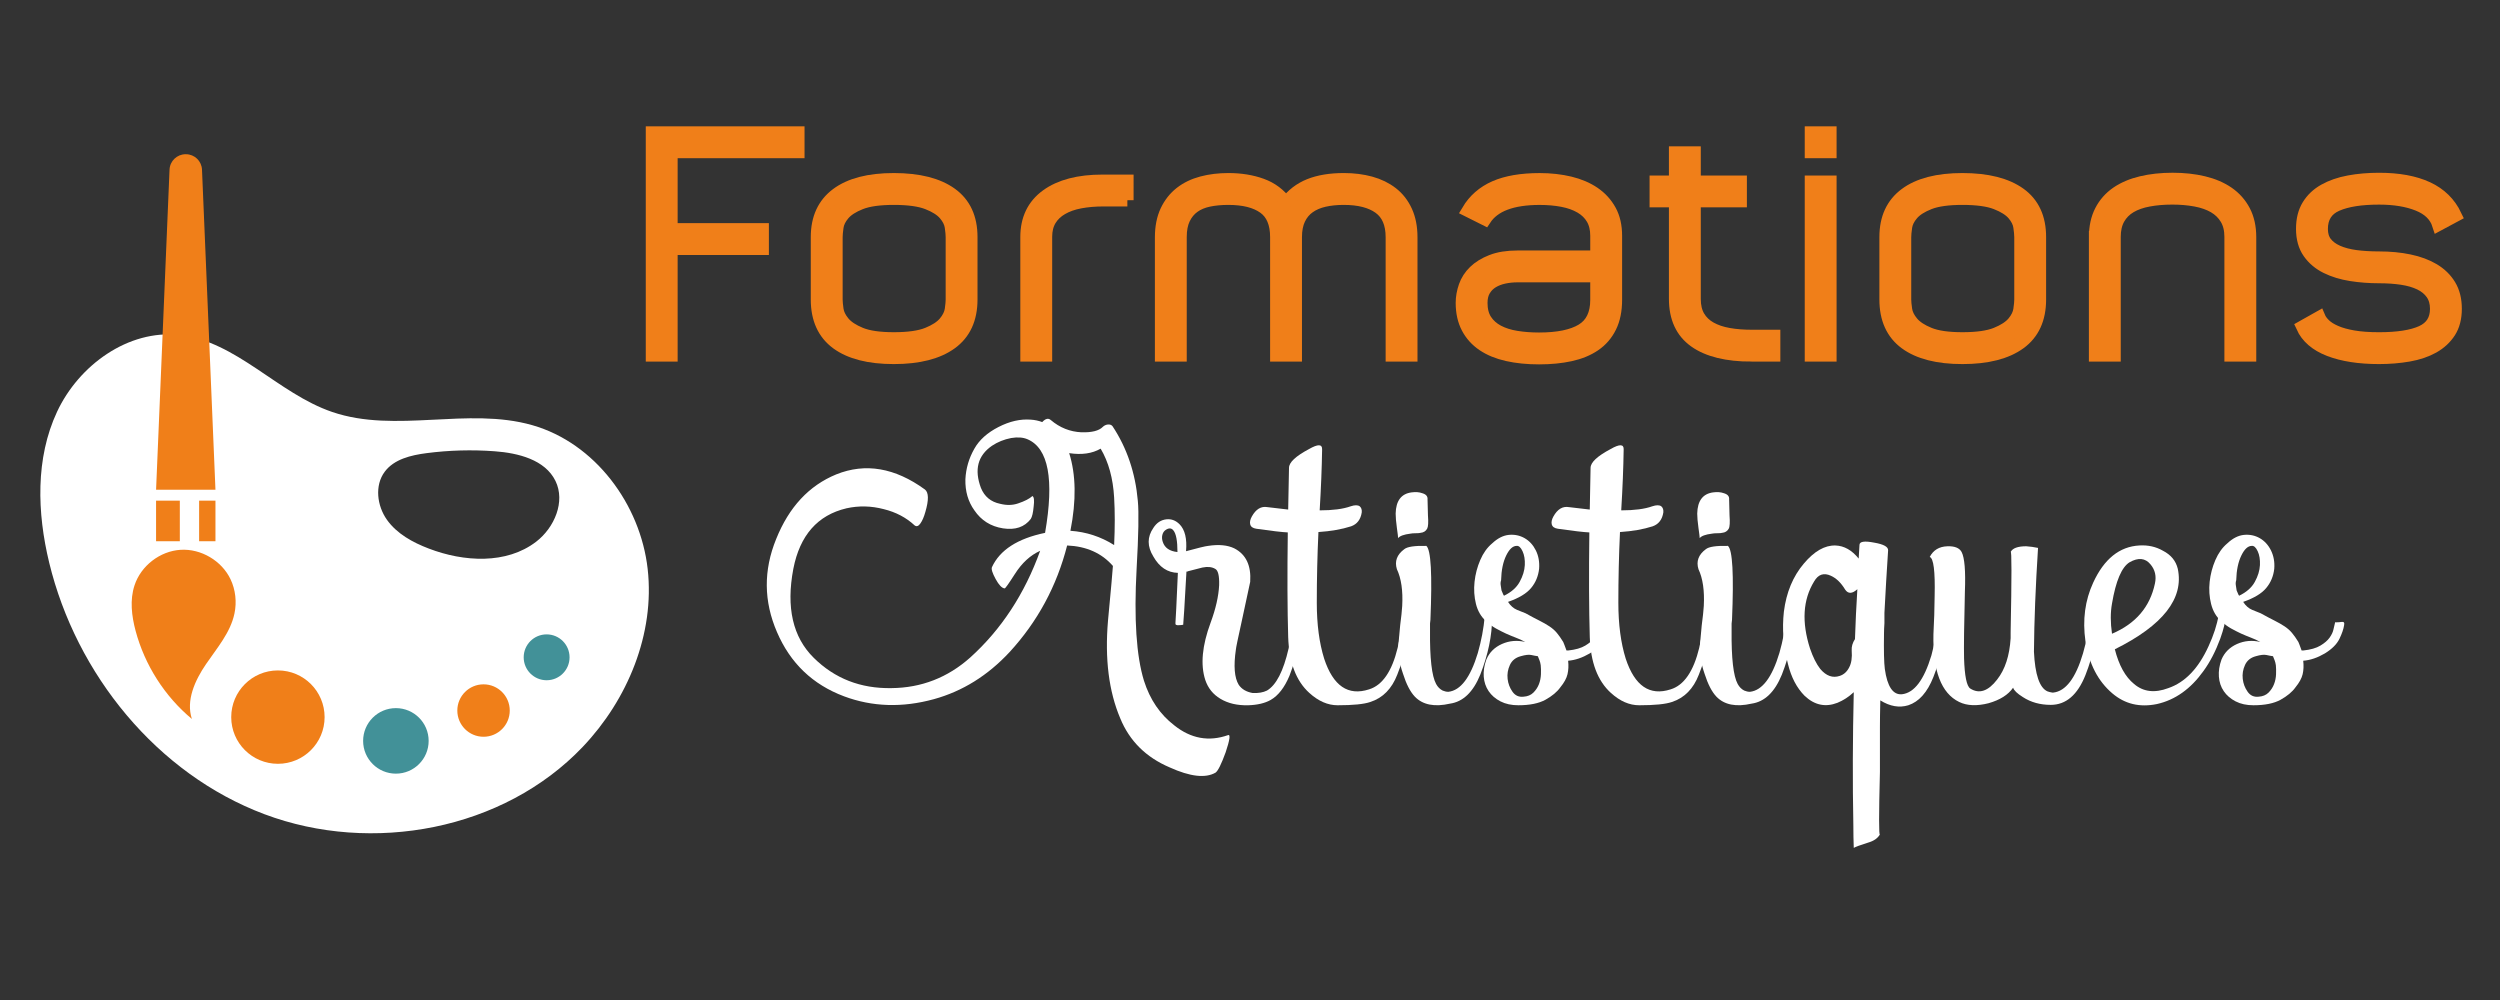 <?xml version="1.0" encoding="utf-8"?>
<!-- Generator: Adobe Illustrator 16.0.0, SVG Export Plug-In . SVG Version: 6.00 Build 0)  -->
<svg version="1.2" baseProfile="tiny" id="Calque_1"
	 xmlns="http://www.w3.org/2000/svg" xmlns:xlink="http://www.w3.org/1999/xlink" x="0px" y="0px" width="200px" height="80px"
	 viewBox="0 0 200 80" xml:space="preserve">
<rect x="0" y="0" width="200" height="80" fill="#333333" stroke="none"/>
<g>
	<path fill="#F07F19" stroke="#F07F19" stroke-miterlimit="10" d="M63.862,12.156H53.711v6.194h7.3v1.549h-7.3v8.529h-1.549V10.608
		h11.701V12.156z"/>
	<path fill="#F07F19" stroke="#F07F19" stroke-miterlimit="10" d="M65.362,23.955v-4.99c0-1.508,0.529-2.654,1.585-3.441
		c1.058-0.787,2.577-1.18,4.56-1.18c1.982,0,3.511,0.385,4.584,1.155c1.073,0.771,1.61,1.925,1.61,3.466v4.99
		c0,1.557-0.537,2.724-1.61,3.503c-1.073,0.778-2.602,1.168-4.584,1.168c-1.983,0-3.502-0.39-4.56-1.168
		C65.891,26.679,65.362,25.512,65.362,23.955z M76.153,23.973v-5.001c0-0.197-0.025-0.468-0.074-0.813
		c-0.049-0.345-0.217-0.686-0.504-1.022c-0.287-0.336-0.746-0.628-1.376-0.875c-0.631-0.246-1.528-0.37-2.692-0.37
		c-1.146,0-2.032,0.124-2.654,0.37c-0.623,0.247-1.078,0.538-1.364,0.875c-0.287,0.337-0.455,0.678-0.503,1.022
		c-0.05,0.345-0.074,0.616-0.074,0.813v5.001c0,0.181,0.024,0.443,0.074,0.789c0.049,0.344,0.216,0.689,0.503,1.034
		c0.287,0.345,0.742,0.645,1.364,0.899c0.622,0.254,1.508,0.381,2.654,0.381c1.164,0,2.061-0.127,2.692-0.381
		c0.63-0.255,1.089-0.554,1.376-0.899c0.287-0.345,0.455-0.69,0.504-1.034C76.128,24.416,76.153,24.154,76.153,23.973z"/>
	<path fill="#F07F19" stroke="#F07F19" stroke-miterlimit="10" d="M90.188,16.016H88.27c-0.672,0-1.29,0.053-1.855,0.16
		c-0.565,0.106-1.053,0.279-1.462,0.517c-0.41,0.238-0.726,0.542-0.947,0.911c-0.221,0.37-0.332,0.817-0.332,1.342v9.482h-1.549
		v-9.463c0-1.441,0.537-2.552,1.61-3.331c1.073-0.778,2.561-1.167,4.462-1.167h1.99V16.016z"/>
	<path fill="#F07F19" stroke="#F07F19" stroke-miterlimit="10" d="M112.899,18.99v9.439h-1.548v-9.457
		c0-1.084-0.339-1.869-1.013-2.353c-0.672-0.484-1.617-0.727-2.835-0.727c-0.573,0-1.098,0.053-1.565,0.16
		c-0.468,0.106-0.871,0.28-1.207,0.518c-0.339,0.238-0.601,0.554-0.79,0.948c-0.189,0.394-0.283,0.878-0.283,1.453v9.457h-1.549
		v-9.457c0-1.1-0.332-1.889-0.998-2.364c-0.667-0.477-1.615-0.715-2.85-0.715c-0.575,0-1.097,0.05-1.565,0.148
		c-0.468,0.098-0.866,0.267-1.195,0.504c-0.329,0.238-0.588,0.554-0.778,0.948c-0.189,0.394-0.283,0.887-0.283,1.478v9.457h-1.548
		V18.99c0-0.819,0.139-1.523,0.416-2.114c0.278-0.59,0.66-1.073,1.142-1.451c0.482-0.376,1.052-0.65,1.707-0.823
		c0.655-0.173,1.359-0.258,2.113-0.258c0.981,0,1.868,0.143,2.662,0.431c0.795,0.287,1.446,0.774,1.952,1.462
		c0.492-0.655,1.116-1.135,1.87-1.438c0.756-0.303,1.676-0.455,2.758-0.455c0.771,0,1.484,0.09,2.14,0.27
		c0.656,0.181,1.227,0.459,1.711,0.836c0.485,0.377,0.861,0.861,1.131,1.451C112.764,17.49,112.899,18.187,112.899,18.99z"/>
	<path fill="#F07F19" stroke="#F07F19" stroke-miterlimit="10" d="M128.826,26.155c-0.295,0.599-0.712,1.082-1.253,1.451
		c-0.54,0.369-1.188,0.635-1.941,0.799c-0.754,0.164-1.589,0.245-2.509,0.245c-0.934,0-1.781-0.085-2.542-0.256
		c-0.764-0.173-1.411-0.44-1.941-0.799c-0.533-0.361-0.948-0.82-1.241-1.377c-0.295-0.557-0.444-1.22-0.444-1.991
		c0-0.442,0.08-0.885,0.235-1.328c0.154-0.442,0.408-0.835,0.762-1.18c0.353-0.344,0.811-0.627,1.375-0.848
		c0.566-0.221,1.258-0.332,2.078-0.332h6.315v-1.671c0-0.541-0.11-1-0.331-1.377c-0.221-0.376-0.537-0.684-0.945-0.921
		c-0.41-0.238-0.894-0.41-1.45-0.516c-0.557-0.107-1.164-0.16-1.819-0.16c-2.196,0-3.653,0.55-4.376,1.647l-1.375-0.688
		c0.506-0.852,1.229-1.482,2.162-1.893c0.935-0.409,2.129-0.614,3.589-0.614c0.869,0,1.676,0.09,2.422,0.27
		c0.745,0.181,1.387,0.455,1.928,0.824c0.542,0.368,0.967,0.835,1.279,1.4c0.313,0.566,0.465,1.242,0.465,2.029v5.112
		C129.268,24.832,129.122,25.557,128.826,26.155z M121.404,22.087c-0.377,0-0.739,0.037-1.083,0.112
		c-0.342,0.073-0.649,0.193-0.921,0.357c-0.271,0.165-0.487,0.383-0.65,0.655c-0.165,0.272-0.248,0.613-0.248,1.024
		c0,0.56,0.121,1.022,0.358,1.384c0.237,0.363,0.564,0.655,0.981,0.877c0.421,0.222,0.91,0.378,1.477,0.469
		c0.563,0.091,1.167,0.136,1.805,0.136c1.508,0,2.653-0.234,3.431-0.704c0.777-0.469,1.166-1.272,1.166-2.408v-1.902H121.404z"/>
	<path fill="#F07F19" stroke="#F07F19" stroke-miterlimit="10" d="M140.135,28.429c-1.981,0-3.5-0.373-4.548-1.119
		c-1.049-0.746-1.573-1.88-1.573-3.405v-7.816h-1.548v-1.548h1.548v-2.335h1.549v2.335h3.688v1.548h-3.688v7.834
		c0,0.558,0.11,1.026,0.331,1.404c0.222,0.378,0.537,0.681,0.946,0.912c0.41,0.23,0.893,0.394,1.451,0.492
		c0.558,0.1,1.172,0.148,1.844,0.148h1.793v1.548H140.135z"/>
	<path fill="#F07F19" stroke="#F07F19" stroke-miterlimit="10" d="M146.427,12.156h-1.548v-1.548h1.548V12.156z M146.427,28.429
		h-1.548V14.541h1.548V28.429z"/>
	<path fill="#F07F19" stroke="#F07F19" stroke-miterlimit="10" d="M150.851,23.955v-4.99c0-1.508,0.528-2.654,1.584-3.441
		c1.059-0.787,2.579-1.18,4.561-1.18c1.983,0,3.51,0.385,4.586,1.155c1.073,0.771,1.607,1.925,1.607,3.466v4.99
		c0,1.557-0.534,2.724-1.607,3.503c-1.076,0.778-2.603,1.168-4.586,1.168c-1.981,0-3.502-0.39-4.561-1.168
		C151.379,26.679,150.851,25.512,150.851,23.955z M161.641,23.973v-5.001c0-0.197-0.024-0.468-0.075-0.813
		c-0.047-0.345-0.215-0.686-0.5-1.022c-0.289-0.336-0.747-0.628-1.379-0.875c-0.631-0.246-1.529-0.37-2.691-0.37
		c-1.146,0-2.032,0.124-2.654,0.37c-0.624,0.247-1.078,0.538-1.363,0.875c-0.288,0.337-0.456,0.678-0.504,1.022
		c-0.051,0.345-0.075,0.616-0.075,0.813v5.001c0,0.181,0.024,0.443,0.075,0.789c0.048,0.344,0.216,0.689,0.504,1.034
		c0.285,0.345,0.739,0.645,1.363,0.899c0.622,0.254,1.508,0.381,2.654,0.381c1.162,0,2.061-0.127,2.691-0.381
		c0.632-0.255,1.09-0.554,1.379-0.899c0.285-0.345,0.453-0.69,0.5-1.034C161.616,24.416,161.641,24.154,161.641,23.973z"/>
	<path fill="#F07F19" stroke="#F07F19" stroke-miterlimit="10" d="M167.613,18.965c0-0.802,0.151-1.499,0.455-2.089
		c0.304-0.59,0.729-1.073,1.277-1.451c0.551-0.376,1.206-0.655,1.966-0.835c0.765-0.181,1.595-0.271,2.497-0.271
		c0.9,0,1.729,0.09,2.481,0.271c0.755,0.18,1.404,0.458,1.955,0.835c0.549,0.378,0.979,0.861,1.291,1.451
		c0.31,0.59,0.466,1.287,0.466,2.089v9.463h-1.549v-9.482c0-0.575-0.12-1.059-0.357-1.453s-0.563-0.71-0.972-0.948
		c-0.411-0.238-0.905-0.411-1.479-0.517c-0.575-0.107-1.192-0.161-1.848-0.161c-0.692,0-1.323,0.053-1.899,0.161
		c-0.576,0.106-1.063,0.279-1.467,0.517c-0.4,0.238-0.713,0.554-0.936,0.948c-0.221,0.394-0.334,0.878-0.334,1.453v9.482h-1.548
		V18.965z"/>
	<path fill="#F07F19" stroke="#F07F19" stroke-miterlimit="10" d="M196.447,24.705c0,0.735-0.159,1.352-0.478,1.85
		c-0.322,0.499-0.759,0.903-1.315,1.214c-0.557,0.31-1.21,0.53-1.955,0.661c-0.745,0.129-1.536,0.196-2.374,0.196
		c-1.589,0-2.915-0.207-3.979-0.617c-1.065-0.412-1.788-1.034-2.165-1.866l1.354-0.762c0.082,0.196,0.229,0.397,0.441,0.602
		c0.214,0.206,0.508,0.39,0.887,0.554c0.376,0.164,0.848,0.295,1.41,0.393c0.567,0.098,1.251,0.147,2.053,0.147
		c1.493,0,2.627-0.177,3.406-0.531c0.778-0.354,1.167-0.967,1.167-1.84c0-0.477-0.115-0.88-0.343-1.21
		c-0.231-0.33-0.55-0.593-0.96-0.791c-0.409-0.197-0.893-0.337-1.451-0.42c-0.557-0.083-1.164-0.124-1.819-0.124
		c-0.77,0-1.519-0.057-2.249-0.172c-0.727-0.114-1.383-0.315-1.966-0.602c-0.58-0.286-1.048-0.68-1.399-1.18
		c-0.353-0.5-0.53-1.135-0.53-1.905c0-0.737,0.156-1.36,0.469-1.867c0.312-0.509,0.746-0.918,1.303-1.229
		c0.558-0.312,1.207-0.537,1.954-0.676c0.744-0.139,1.553-0.209,2.419-0.209c1.559,0,2.85,0.238,3.872,0.713
		c1.025,0.475,1.774,1.212,2.25,2.211l-1.376,0.738c-0.23-0.721-0.771-1.254-1.623-1.598c-0.853-0.345-1.894-0.517-3.123-0.517
		c-1.439,0-2.568,0.177-3.379,0.532c-0.81,0.354-1.215,0.992-1.215,1.915c0,0.445,0.11,0.812,0.331,1.099
		c0.221,0.289,0.536,0.523,0.945,0.705c0.411,0.181,0.894,0.308,1.451,0.383c0.557,0.073,1.18,0.111,1.866,0.111
		c0.87,0,1.676,0.077,2.423,0.233c0.746,0.155,1.393,0.396,1.942,0.722c0.549,0.328,0.979,0.748,1.291,1.263
		C196.291,23.344,196.447,23.969,196.447,24.705z"/>
</g>
<g>
	<path fill="#FFFFFF" d="M93.935,58.023c1.331,1.067,2.77,1.331,4.317,0.784c0.195-0.065,0.13,0.394-0.198,1.373
		c-0.349,0.96-0.619,1.504-0.816,1.634c-0.808,0.459-2.027,0.318-3.662-0.422c-1.896-0.808-3.214-2.114-3.956-3.925
		c-0.915-2.156-1.242-4.763-0.98-7.813c0.239-2.528,0.37-3.988,0.393-4.38c-0.895-1.025-2.115-1.57-3.662-1.636
		c-0.829,3.25-2.365,6.092-4.61,8.534c-1.744,1.874-3.759,3.128-6.048,3.76c-2.528,0.696-4.925,0.62-7.192-0.228
		c-2.507-0.94-4.294-2.651-5.362-5.135c-1.067-2.463-1.089-4.946-0.065-7.452c1.024-2.55,2.626-4.272,4.806-5.167
		c2.332-0.937,4.695-0.533,7.094,1.21c0.305,0.24,0.315,0.839,0.033,1.8c-0.11,0.392-0.24,0.696-0.393,0.912
		c-0.152,0.22-0.305,0.274-0.458,0.164c-0.676-0.63-1.503-1.067-2.484-1.307c-1.002-0.261-1.994-0.283-2.975-0.065
		c-2.31,0.547-3.727,2.159-4.25,4.838c-0.588,3.095-0.043,5.471,1.635,7.125c1.678,1.658,3.748,2.464,6.211,2.422
		c2.398-0.023,4.5-0.839,6.31-2.453c2.485-2.244,4.348-5.088,5.59-8.532c-0.785,0.35-1.46,0.971-2.027,1.862
		c-0.502,0.786-0.774,1.169-0.817,1.145c-0.218-0.02-0.458-0.271-0.719-0.749c-0.261-0.48-0.36-0.797-0.294-0.951
		c0.632-1.372,2.048-2.286,4.25-2.743c0.74-4.272,0.272-6.769-1.406-7.488c-0.349-0.152-0.785-0.185-1.307-0.098
		c-0.568,0.109-1.08,0.316-1.538,0.621c-1.133,0.785-1.428,1.908-0.882,3.367c0.283,0.698,0.795,1.122,1.537,1.274
		c0.523,0.132,1.002,0.121,1.439-0.032c0.522-0.175,0.903-0.37,1.144-0.589c0.13,0.065,0.164,0.349,0.098,0.852
		c-0.044,0.479-0.12,0.807-0.229,0.979c-0.501,0.654-1.242,0.905-2.223,0.754c-0.981-0.154-1.744-0.635-2.289-1.441
		c-0.501-0.696-0.741-1.523-0.719-2.483c0.043-0.872,0.283-1.688,0.719-2.451c0.392-0.698,1.035-1.276,1.929-1.733
		c0.894-0.458,1.754-0.653,2.583-0.588c0.327,0.021,0.631,0.086,0.915,0.195c0.262-0.283,0.49-0.337,0.687-0.163
		c0.719,0.61,1.537,0.937,2.452,0.98c0.828,0.022,1.394-0.12,1.699-0.425c0.109-0.109,0.24-0.174,0.393-0.196
		c0.174-0.022,0.305,0.022,0.392,0.131c1.155,1.744,1.831,3.738,2.027,5.982c0.088,0.916,0.055,2.726-0.098,5.427
		c-0.219,3.988-0.022,6.976,0.588,8.956C91.996,55.964,92.802,57.152,93.935,58.023z M85.535,36.251
		c0.544,1.722,0.577,3.792,0.098,6.212c1.264,0.088,2.43,0.468,3.498,1.142c0.066-1.414,0.066-2.68,0-3.791
		c-0.087-1.547-0.446-2.854-1.079-3.922C87.375,36.284,86.537,36.404,85.535,36.251z"/>
	<path fill="#FFFFFF" d="M103.088,51.879c0.219-0.894,0.36-1.744,0.426-2.55c0.109-0.046,0.207-0.077,0.295-0.099
		c0.196-0.022,0.294,0.041,0.294,0.195c0,1.46-0.316,3.007-0.949,4.643c-0.393,0.936-0.892,1.581-1.503,1.929
		c-0.459,0.261-1.059,0.401-1.797,0.424c-0.873,0.021-1.613-0.151-2.225-0.521c-0.586-0.35-0.989-0.851-1.208-1.507
		c-0.394-1.219-0.251-2.745,0.426-4.575c0.412-1.113,0.64-2.114,0.685-3.006c0.021-0.765-0.087-1.199-0.328-1.31
		c-0.259-0.151-0.597-0.185-1.013-0.099l-1.143,0.294c-0.022,0.022-0.066,0.033-0.132,0.033c-0.152,2.726-0.239,4.143-0.26,4.25
		c-0.111,0.021-0.218,0.033-0.327,0.033c-0.218,0.023-0.316-0.033-0.294-0.163c0.021-0.22,0.088-1.56,0.195-4.021
		c-0.828-0.021-1.481-0.459-1.961-1.307c-0.5-0.808-0.5-1.57,0-2.29c0.262-0.413,0.611-0.64,1.047-0.688
		c0.391-0.04,0.74,0.088,1.045,0.393c0.436,0.438,0.609,1.157,0.523,2.159c0.958-0.262,1.546-0.404,1.765-0.426
		c0.849-0.132,1.547-0.066,2.094,0.197c0.936,0.479,1.36,1.373,1.273,2.68c-0.021,0.134-0.24,1.144-0.654,3.042
		c-0.328,1.479-0.488,2.266-0.488,2.354c-0.198,1.329-0.121,2.278,0.226,2.843c0.24,0.349,0.612,0.566,1.112,0.654
		c0.459,0.021,0.838-0.044,1.144-0.195C102.099,54.809,102.674,53.687,103.088,51.879z M93.02,43.345
		c0.153,0.48,0.544,0.753,1.177,0.818c0-0.894-0.108-1.471-0.327-1.732c-0.152-0.197-0.36-0.209-0.62-0.033
		c-0.131,0.088-0.218,0.22-0.262,0.394C92.943,42.964,92.955,43.151,93.02,43.345z"/>
	<path fill="#FFFFFF" d="M111.815,51.813c0.219-0.938,0.34-1.842,0.36-2.714c0.413-0.195,0.619-0.176,0.619,0.065
		c0,1.503-0.337,3.107-1.011,4.806c-0.438,1.133-1.157,1.864-2.158,2.189c-0.502,0.174-1.374,0.262-2.614,0.262
		c-0.786,0-1.536-0.327-2.257-0.979c-1.066-0.96-1.634-2.453-1.699-4.48c-0.065-2.201-0.077-4.987-0.032-8.368
		c-0.458-0.021-1.296-0.118-2.518-0.294c-0.282-0.042-0.445-0.162-0.49-0.36c-0.043-0.173,0-0.378,0.13-0.617
		c0.329-0.591,0.741-0.841,1.243-0.753c0.895,0.109,1.449,0.174,1.667,0.195c0.021-1.308,0.043-2.42,0.065-3.336
		c0-0.436,0.534-0.936,1.602-1.504c0.721-0.414,1.067-0.402,1.047,0.034c-0.022,1.46-0.087,3.083-0.195,4.87
		c1.045,0,1.873-0.107,2.482-0.325c0.326-0.109,0.566-0.109,0.721,0c0.131,0.11,0.183,0.272,0.163,0.49
		c-0.088,0.568-0.371,0.938-0.851,1.111c-0.74,0.239-1.613,0.393-2.614,0.459c-0.088,1.873-0.131,3.76-0.131,5.655
		c0,1.722,0.196,3.213,0.59,4.476c0.717,2.181,1.915,3,3.593,2.453C110.595,54.819,111.357,53.708,111.815,51.813z"/>
	<path fill="#FFFFFF" d="M113.254,42.659c-0.174,0-0.316,0.011-0.424,0.033c-0.523,0.065-0.851,0.187-0.981,0.359
		c0-0.088-0.033-0.359-0.098-0.818c-0.066-0.479-0.098-0.859-0.098-1.143c0.021-1.026,0.445-1.592,1.276-1.7
		c0.324-0.044,0.609-0.022,0.849,0.065c0.305,0.087,0.446,0.251,0.425,0.49c0,0.13,0.011,0.556,0.033,1.276
		c0.044,0.564,0.021,0.925-0.065,1.076c-0.109,0.197-0.284,0.306-0.524,0.329C113.581,42.648,113.451,42.659,113.254,42.659z
		 M118.226,52.239c0.281-0.982,0.467-1.962,0.554-2.945c0.393-0.195,0.588-0.162,0.588,0.099c0,1.438-0.314,2.965-0.946,4.577
		c-0.566,1.395-1.374,2.17-2.419,2.321c-1.242,0.283-2.18,0.099-2.813-0.556c-0.371-0.391-0.686-1.004-0.947-1.829
		c-0.306-0.872-0.427-1.689-0.36-2.453c0.021-0.262,0.065-0.74,0.132-1.438c0.085-0.655,0.142-1.164,0.162-1.538
		c0.066-1.221-0.077-2.2-0.425-2.94c-0.196-0.63,0-1.166,0.589-1.601c0.24-0.198,0.826-0.286,1.766-0.264
		c0.37,0.305,0.479,2.277,0.327,5.919c0,0.021-0.011,0.118-0.032,0.294c0,0.195,0,0.382,0,0.554
		c-0.022,2.225,0.142,3.652,0.488,4.282c0.131,0.241,0.305,0.415,0.523,0.525c0.152,0.065,0.307,0.099,0.458,0.099
		C116.85,55.234,117.636,54.198,118.226,52.239z"/>
	<path fill="#FFFFFF" d="M128.097,49.786c0.13,0,0.278-0.012,0.442-0.033c0.164-0.022,0.223,0.065,0.179,0.262
		c-0.044,0.307-0.168,0.672-0.374,1.096c-0.208,0.424-0.595,0.813-1.161,1.161c-0.59,0.346-1.168,0.543-1.732,0.587
		c0.043,0.394,0.026,0.753-0.051,1.08c-0.076,0.325-0.267,0.675-0.572,1.046c-0.262,0.369-0.659,0.7-1.193,0.997
		c-0.535,0.294-1.257,0.439-2.172,0.439c-0.547,0-1.02-0.102-1.425-0.31c-0.402-0.207-0.717-0.479-0.946-0.817
		c-0.229-0.336-0.36-0.725-0.393-1.162c-0.032-0.435,0.037-0.892,0.211-1.372c0.239-0.564,0.656-0.979,1.244-1.241
		s1.209-0.316,1.864-0.162c-0.241-0.132-0.491-0.246-0.754-0.345c-0.261-0.1-0.522-0.207-0.783-0.325
		c-0.262-0.121-0.529-0.257-0.804-0.409c-0.272-0.153-0.538-0.349-0.8-0.588c-0.391-0.352-0.659-0.809-0.801-1.375
		c-0.139-0.566-0.178-1.155-0.113-1.766c0.066-0.61,0.218-1.192,0.458-1.748c0.237-0.556,0.555-0.997,0.946-1.325
		c0.438-0.412,0.886-0.641,1.341-0.685c0.458-0.044,0.877,0.044,1.259,0.261c0.382,0.218,0.682,0.545,0.899,0.979
		c0.217,0.438,0.305,0.928,0.263,1.472c-0.066,0.589-0.278,1.103-0.639,1.535c-0.36,0.438-0.975,0.809-1.848,1.113
		c0.196,0.306,0.437,0.519,0.72,0.638c0.284,0.12,0.514,0.211,0.688,0.276c0.435,0.241,0.804,0.438,1.11,0.589
		c0.306,0.153,0.571,0.308,0.801,0.459c0.229,0.153,0.426,0.325,0.59,0.522c0.163,0.195,0.331,0.435,0.506,0.721
		c0.022,0.041,0.054,0.125,0.099,0.243c0.043,0.119,0.097,0.269,0.163,0.441h0.132c0.588-0.063,1.045-0.195,1.372-0.393
		c0.326-0.195,0.571-0.406,0.735-0.637c0.164-0.229,0.266-0.45,0.312-0.67c0.042-0.218,0.086-0.402,0.128-0.556H128.097z
		 M120.121,47.233c0.044,0.088,0.076,0.165,0.098,0.231c0.021,0.065,0.056,0.129,0.099,0.195c0.586-0.283,1.008-0.654,1.256-1.111
		c0.252-0.457,0.389-0.905,0.411-1.342c0.021-0.433-0.04-0.804-0.182-1.109s-0.299-0.448-0.473-0.426
		c-0.306,0-0.583,0.257-0.834,0.769c-0.251,0.514-0.387,1.173-0.408,1.979c-0.043,0.13-0.054,0.264-0.032,0.394
		C120.077,46.944,120.099,47.084,120.121,47.233z M121.886,55.735c0.328-0.021,0.587-0.13,0.784-0.325
		c0.196-0.197,0.345-0.419,0.443-0.672c0.098-0.25,0.149-0.516,0.162-0.8c0.01-0.283,0.006-0.524-0.017-0.72
		c-0.021-0.154-0.055-0.283-0.099-0.394c-0.043-0.109-0.088-0.217-0.131-0.327c-0.152-0.02-0.327-0.053-0.522-0.097
		s-0.479-0.011-0.85,0.097c-0.414,0.11-0.703,0.345-0.865,0.703c-0.165,0.36-0.227,0.731-0.182,1.113
		c0.043,0.38,0.174,0.723,0.393,1.03C121.221,55.649,121.516,55.779,121.886,55.735z"/>
	<path fill="#FFFFFF" d="M135.942,51.813c0.219-0.938,0.339-1.842,0.36-2.714c0.411-0.195,0.619-0.176,0.619,0.065
		c0,1.503-0.338,3.107-1.012,4.806c-0.437,1.133-1.157,1.864-2.157,2.189c-0.503,0.174-1.374,0.262-2.615,0.262
		c-0.786,0-1.538-0.327-2.256-0.979c-1.068-0.96-1.635-2.453-1.699-4.48c-0.065-2.201-0.077-4.987-0.034-8.368
		c-0.458-0.021-1.296-0.118-2.518-0.294c-0.283-0.042-0.445-0.162-0.491-0.36c-0.043-0.173,0-0.378,0.131-0.617
		c0.328-0.591,0.742-0.841,1.245-0.753c0.892,0.109,1.448,0.174,1.667,0.195c0.021-1.308,0.043-2.42,0.064-3.336
		c0-0.436,0.533-0.936,1.602-1.504c0.719-0.414,1.068-0.402,1.045,0.034c-0.021,1.46-0.086,3.083-0.195,4.87
		c1.047,0,1.874-0.107,2.484-0.325c0.328-0.109,0.567-0.109,0.72,0c0.131,0.11,0.184,0.272,0.165,0.49
		c-0.088,0.568-0.371,0.938-0.851,1.111c-0.742,0.239-1.613,0.393-2.617,0.459c-0.088,1.873-0.131,3.76-0.131,5.655
		c0,1.722,0.195,3.213,0.59,4.476c0.72,2.181,1.917,3,3.596,2.453C134.722,54.819,135.484,53.708,135.942,51.813z"/>
	<path fill="#FFFFFF" d="M137.381,42.659c-0.176,0-0.317,0.011-0.424,0.033c-0.523,0.065-0.851,0.187-0.981,0.359
		c0-0.088-0.033-0.359-0.099-0.818c-0.065-0.479-0.099-0.859-0.099-1.143c0.022-1.026,0.447-1.592,1.277-1.7
		c0.325-0.044,0.608-0.022,0.848,0.065c0.307,0.087,0.448,0.251,0.427,0.49c0,0.13,0.011,0.556,0.032,1.276
		c0.043,0.564,0.022,0.925-0.065,1.076c-0.109,0.197-0.283,0.306-0.524,0.329C137.708,42.648,137.577,42.659,137.381,42.659z
		 M142.351,52.239c0.282-0.982,0.467-1.962,0.555-2.945c0.393-0.195,0.589-0.162,0.589,0.099c0,1.438-0.316,2.965-0.946,4.577
		c-0.568,1.395-1.374,2.17-2.42,2.321c-1.242,0.283-2.18,0.099-2.813-0.556c-0.372-0.391-0.685-1.004-0.948-1.829
		c-0.304-0.872-0.425-1.689-0.36-2.453c0.023-0.262,0.067-0.74,0.132-1.438c0.087-0.655,0.143-1.164,0.164-1.538
		c0.064-1.221-0.077-2.2-0.426-2.94c-0.196-0.63,0-1.166,0.589-1.601c0.241-0.198,0.827-0.286,1.766-0.264
		c0.372,0.305,0.48,2.277,0.328,5.919c0,0.021-0.012,0.118-0.033,0.294c0,0.195,0,0.382,0,0.554
		c-0.022,2.225,0.143,3.652,0.488,4.282c0.132,0.241,0.306,0.415,0.524,0.525c0.152,0.065,0.305,0.099,0.459,0.099
		C140.977,55.234,141.763,54.198,142.351,52.239z"/>
	<path fill="#FFFFFF" d="M154.512,52.433c0.261-0.979,0.444-1.948,0.555-2.908c0.392-0.176,0.589-0.143,0.589,0.097
		c-0.021,1.417-0.353,2.932-0.986,4.544c-0.482,1.221-1.152,1.975-2.008,2.256c-0.725,0.22-1.468,0.088-2.237-0.392
		c-0.021,0.895-0.031,1.614-0.031,2.157c0,2.464,0,3.65,0,3.564c-0.088,3.463-0.088,5.133,0,5.003
		c-0.174,0.303-0.483,0.521-0.934,0.652c-0.624,0.195-1.009,0.338-1.159,0.424c-0.022-0.566-0.033-1.175-0.033-1.829
		c-0.066-3.422-0.054-6.963,0.033-10.626c-0.394,0.371-0.831,0.654-1.309,0.851c-0.959,0.371-1.829,0.184-2.615-0.554
		c-0.633-0.635-1.078-1.482-1.34-2.552c-0.371-1.415-0.479-2.81-0.327-4.185c0.196-1.548,0.731-2.833,1.603-3.856
		c0.829-0.981,1.666-1.463,2.518-1.44c0.696,0.021,1.317,0.371,1.863,1.048c0.022-0.479,0.044-0.851,0.065-1.111
		c0.021-0.262,0.413-0.314,1.176-0.165c0.763,0.13,1.132,0.338,1.113,0.621c-0.109,1.656-0.209,3.323-0.294,5.001
		c0,0.132,0,0.404,0,0.819c-0.022,0.327-0.034,0.6-0.034,0.815c-0.022,1.398,0,2.345,0.065,2.846
		c0.197,1.417,0.653,2.093,1.373,2.027C153.14,55.43,153.922,54.394,154.512,52.433z M148.136,52.041
		c-0.021-0.305,0.064-0.61,0.262-0.915c0.044-1.329,0.107-2.658,0.191-3.989c-0.412,0.372-0.736,0.383-0.975,0.033
		c-0.327-0.545-0.708-0.913-1.146-1.111c-0.567-0.261-1.014-0.109-1.34,0.459c-0.895,1.459-1.005,3.246-0.327,5.361
		c0.239,0.696,0.512,1.241,0.818,1.634c0.478,0.566,1.001,0.751,1.569,0.556c0.327-0.109,0.575-0.336,0.75-0.686
		C148.114,53.054,148.179,52.608,148.136,52.041z"/>
	<path fill="#FFFFFF" d="M166.64,52.271c0.282-0.981,0.47-1.961,0.556-2.942c0.393-0.197,0.589-0.176,0.589,0.063
		c0,1.461-0.316,2.998-0.948,4.612c-0.633,1.59-1.559,2.385-2.778,2.385c-0.851,0-1.593-0.208-2.224-0.619
		c-0.457-0.285-0.721-0.536-0.785-0.756c-0.392,0.569-1.046,0.982-1.963,1.243c-0.935,0.239-1.721,0.207-2.351-0.099
		c-1.439-0.696-2.125-2.504-2.061-5.425c0.022-0.349,0.044-0.86,0.066-1.537c0.021-0.674,0.031-1.186,0.031-1.537
		c0.045-1.962-0.085-2.996-0.392-3.104c0.283-0.547,0.752-0.83,1.405-0.853c0.589-0.021,0.969,0.132,1.145,0.459
		c0.238,0.457,0.326,1.514,0.262,3.17c-0.067,2.659-0.088,4.436-0.067,5.33c0.044,1.416,0.209,2.223,0.491,2.418
		c0.72,0.459,1.438,0.22,2.158-0.719c0.633-0.806,0.991-1.908,1.077-3.303v-0.459c0.088-4.465,0.088-6.612,0-6.438
		c0.154-0.305,0.568-0.459,1.246-0.459c0.326,0.022,0.64,0.066,0.946,0.132c-0.196,3.073-0.307,5.842-0.327,8.305
		c0.087,1.829,0.446,2.886,1.079,3.171c0.11,0.042,0.24,0.074,0.394,0.099h0.065C165.256,55.301,166.053,54.255,166.64,52.271z"/>
	<path fill="#FFFFFF" d="M176.675,51.717c0.414-0.896,0.687-1.735,0.816-2.52c0.35-0.065,0.525,0.011,0.525,0.229
		c0.019,0.305-0.11,0.863-0.395,1.667c-0.37,1.004-0.816,1.864-1.338,2.583c-1.026,1.438-2.269,2.321-3.728,2.648
		c-1.375,0.283-2.562,0-3.563-0.851c-1.156-0.981-1.877-2.376-2.157-4.184c-0.241-1.699-0.033-3.259,0.62-4.676
		c0.872-1.896,2.103-2.888,3.693-2.976c0.698-0.042,1.329,0.099,1.896,0.426c0.634,0.327,1.026,0.807,1.179,1.438
		c0.5,2.377-1.179,4.524-5.036,6.441c0.327,1.285,0.84,2.212,1.539,2.776c0.738,0.633,1.655,0.742,2.745,0.329
		C174.8,54.591,175.87,53.479,176.675,51.717z M168.96,48.283c-0.13,0.717-0.13,1.524,0,2.416c1.896-0.804,3.04-2.144,3.434-4.017
		c0.13-0.591,0.011-1.104-0.36-1.54c-0.415-0.5-0.971-0.556-1.667-0.162C169.733,45.371,169.265,46.474,168.96,48.283z"/>
	<path fill="#FFFFFF" d="M186.908,49.786c0.131,0,0.276-0.012,0.44-0.033c0.164-0.022,0.223,0.065,0.181,0.262
		c-0.046,0.307-0.17,0.672-0.376,1.096c-0.208,0.424-0.595,0.813-1.161,1.161c-0.588,0.346-1.166,0.543-1.734,0.587
		c0.044,0.394,0.03,0.753-0.047,1.08c-0.077,0.325-0.269,0.675-0.572,1.046c-0.261,0.369-0.661,0.7-1.193,0.997
		c-0.534,0.294-1.26,0.439-2.172,0.439c-0.547,0-1.021-0.102-1.425-0.31c-0.402-0.207-0.719-0.479-0.948-0.817
		c-0.229-0.336-0.36-0.725-0.39-1.162c-0.033-0.435,0.036-0.892,0.21-1.372c0.241-0.564,0.656-0.979,1.242-1.241
		c0.59-0.262,1.212-0.316,1.863-0.162c-0.24-0.132-0.49-0.246-0.751-0.345c-0.261-0.1-0.522-0.207-0.785-0.325
		c-0.262-0.121-0.526-0.257-0.802-0.409c-0.271-0.153-0.538-0.349-0.8-0.588c-0.393-0.352-0.659-0.809-0.801-1.375
		c-0.141-0.566-0.182-1.155-0.116-1.766c0.066-0.61,0.219-1.192,0.459-1.748s0.557-0.997,0.948-1.325
		c0.436-0.412,0.883-0.641,1.34-0.685c0.459-0.044,0.878,0.044,1.26,0.261c0.38,0.218,0.682,0.545,0.898,0.979
		c0.216,0.438,0.307,0.928,0.263,1.472c-0.065,0.589-0.279,1.103-0.64,1.535c-0.356,0.438-0.975,0.809-1.846,1.113
		c0.195,0.306,0.436,0.519,0.721,0.638c0.28,0.12,0.51,0.211,0.685,0.276c0.437,0.241,0.808,0.438,1.112,0.589
		c0.304,0.153,0.572,0.308,0.801,0.459c0.229,0.153,0.424,0.325,0.588,0.522c0.162,0.195,0.333,0.435,0.508,0.721
		c0.02,0.041,0.052,0.125,0.098,0.243c0.042,0.119,0.096,0.269,0.162,0.441h0.13c0.59-0.063,1.049-0.195,1.375-0.393
		c0.325-0.195,0.572-0.406,0.736-0.637c0.163-0.229,0.267-0.45,0.31-0.67c0.044-0.218,0.088-0.402,0.131-0.556H186.908z
		 M178.93,47.233c0.044,0.088,0.077,0.165,0.099,0.231c0.021,0.065,0.056,0.129,0.099,0.195c0.59-0.283,1.008-0.654,1.258-1.111
		c0.252-0.457,0.387-0.905,0.409-1.342c0.021-0.433-0.038-0.804-0.18-1.109s-0.301-0.448-0.474-0.426
		c-0.305,0-0.585,0.257-0.833,0.769c-0.251,0.514-0.389,1.173-0.41,1.979c-0.043,0.13-0.054,0.264-0.032,0.394
		C178.887,46.944,178.908,47.084,178.93,47.233z M180.695,55.735c0.328-0.021,0.589-0.13,0.786-0.325
		c0.195-0.197,0.342-0.419,0.44-0.672c0.099-0.25,0.152-0.516,0.163-0.8c0.011-0.283,0.005-0.524-0.015-0.72
		c-0.023-0.154-0.057-0.283-0.099-0.394c-0.045-0.109-0.087-0.217-0.131-0.327c-0.153-0.02-0.327-0.053-0.523-0.097
		s-0.48-0.011-0.851,0.097c-0.412,0.11-0.703,0.345-0.865,0.703c-0.165,0.36-0.225,0.731-0.18,1.113
		c0.043,0.38,0.174,0.723,0.393,1.03C180.03,55.649,180.325,55.779,180.695,55.735z"/>
</g>
<g>
	<path fill="#FFFFFF" d="M51.814,45.52c-0.583-5.182-4.217-10.073-9.23-11.506c-5.172-1.479-10.92,0.682-16.01-1.057
		c-4.358-1.489-7.661-5.67-12.24-6.164c-4.084-0.439-8.032,2.428-9.77,6.149c-1.738,3.722-1.596,8.077-0.629,12.07
		c2.163,8.931,8.623,16.895,17.225,20.126c8.601,3.233,19.123,1.27,25.458-5.388C50.212,55.973,52.398,50.7,51.814,45.52z
		 M42.892,43.337c-2.378,1.825-5.787,1.622-8.588,0.548c-1.284-0.489-2.551-1.181-3.347-2.3c-0.797-1.121-1-2.75-0.176-3.851
		c0.75-1.002,2.097-1.32,3.339-1.482c1.806-0.235,3.635-0.286,5.45-0.151c1.888,0.139,4.034,0.672,4.867,2.372
		C45.248,40.127,44.354,42.214,42.892,43.337z"/>
</g>
<g>
	<g>
		<path fill="#F07F19" d="M14.849,12.338h0.025c0.69,0,1.257,0.544,1.286,1.234l1.077,25.609h-4.751l1.077-25.609
			C13.591,12.882,14.159,12.338,14.849,12.338z"/>
	</g>
	<g>
		<rect x="12.486" y="40.052" fill="#F07F19" width="1.9" height="3.247"/>
		<rect x="15.93" y="40.052" fill="#F07F19" width="1.307" height="3.247"/>
	</g>
	<g>
		<path fill="#F07F19" d="M10.764,46.821c0.516-1.562,2.039-2.734,3.679-2.836c1.64-0.103,3.296,0.874,4.001,2.358
			c0.401,0.844,0.506,1.822,0.313,2.734c-0.32,1.531-1.399,2.766-2.28,4.059c-0.881,1.293-1.614,2.896-1.127,4.381
			c-2.174-1.811-3.769-4.309-4.501-7.045C10.53,49.28,10.375,47.994,10.764,46.821z"/>
	</g>
</g>
<g>
	<g>
		<path fill="#F07F19" d="M25.968,57.371c0,2.062-1.672,3.733-3.735,3.733c-2.063,0-3.735-1.672-3.735-3.733
			c0-2.065,1.672-3.737,3.735-3.737C24.296,53.634,25.968,55.306,25.968,57.371z"/>
	</g>
</g>
<g>
	<circle fill="#429198" cx="31.671" cy="59.271" r="2.621"/>
</g>
<g>
	<g>
		<circle fill="#F07F19" cx="38.683" cy="56.844" r="2.097"/>
	</g>
</g>
<g>
	<circle fill="#429198" cx="43.73" cy="52.585" r="1.835"/>
</g>
</svg>

